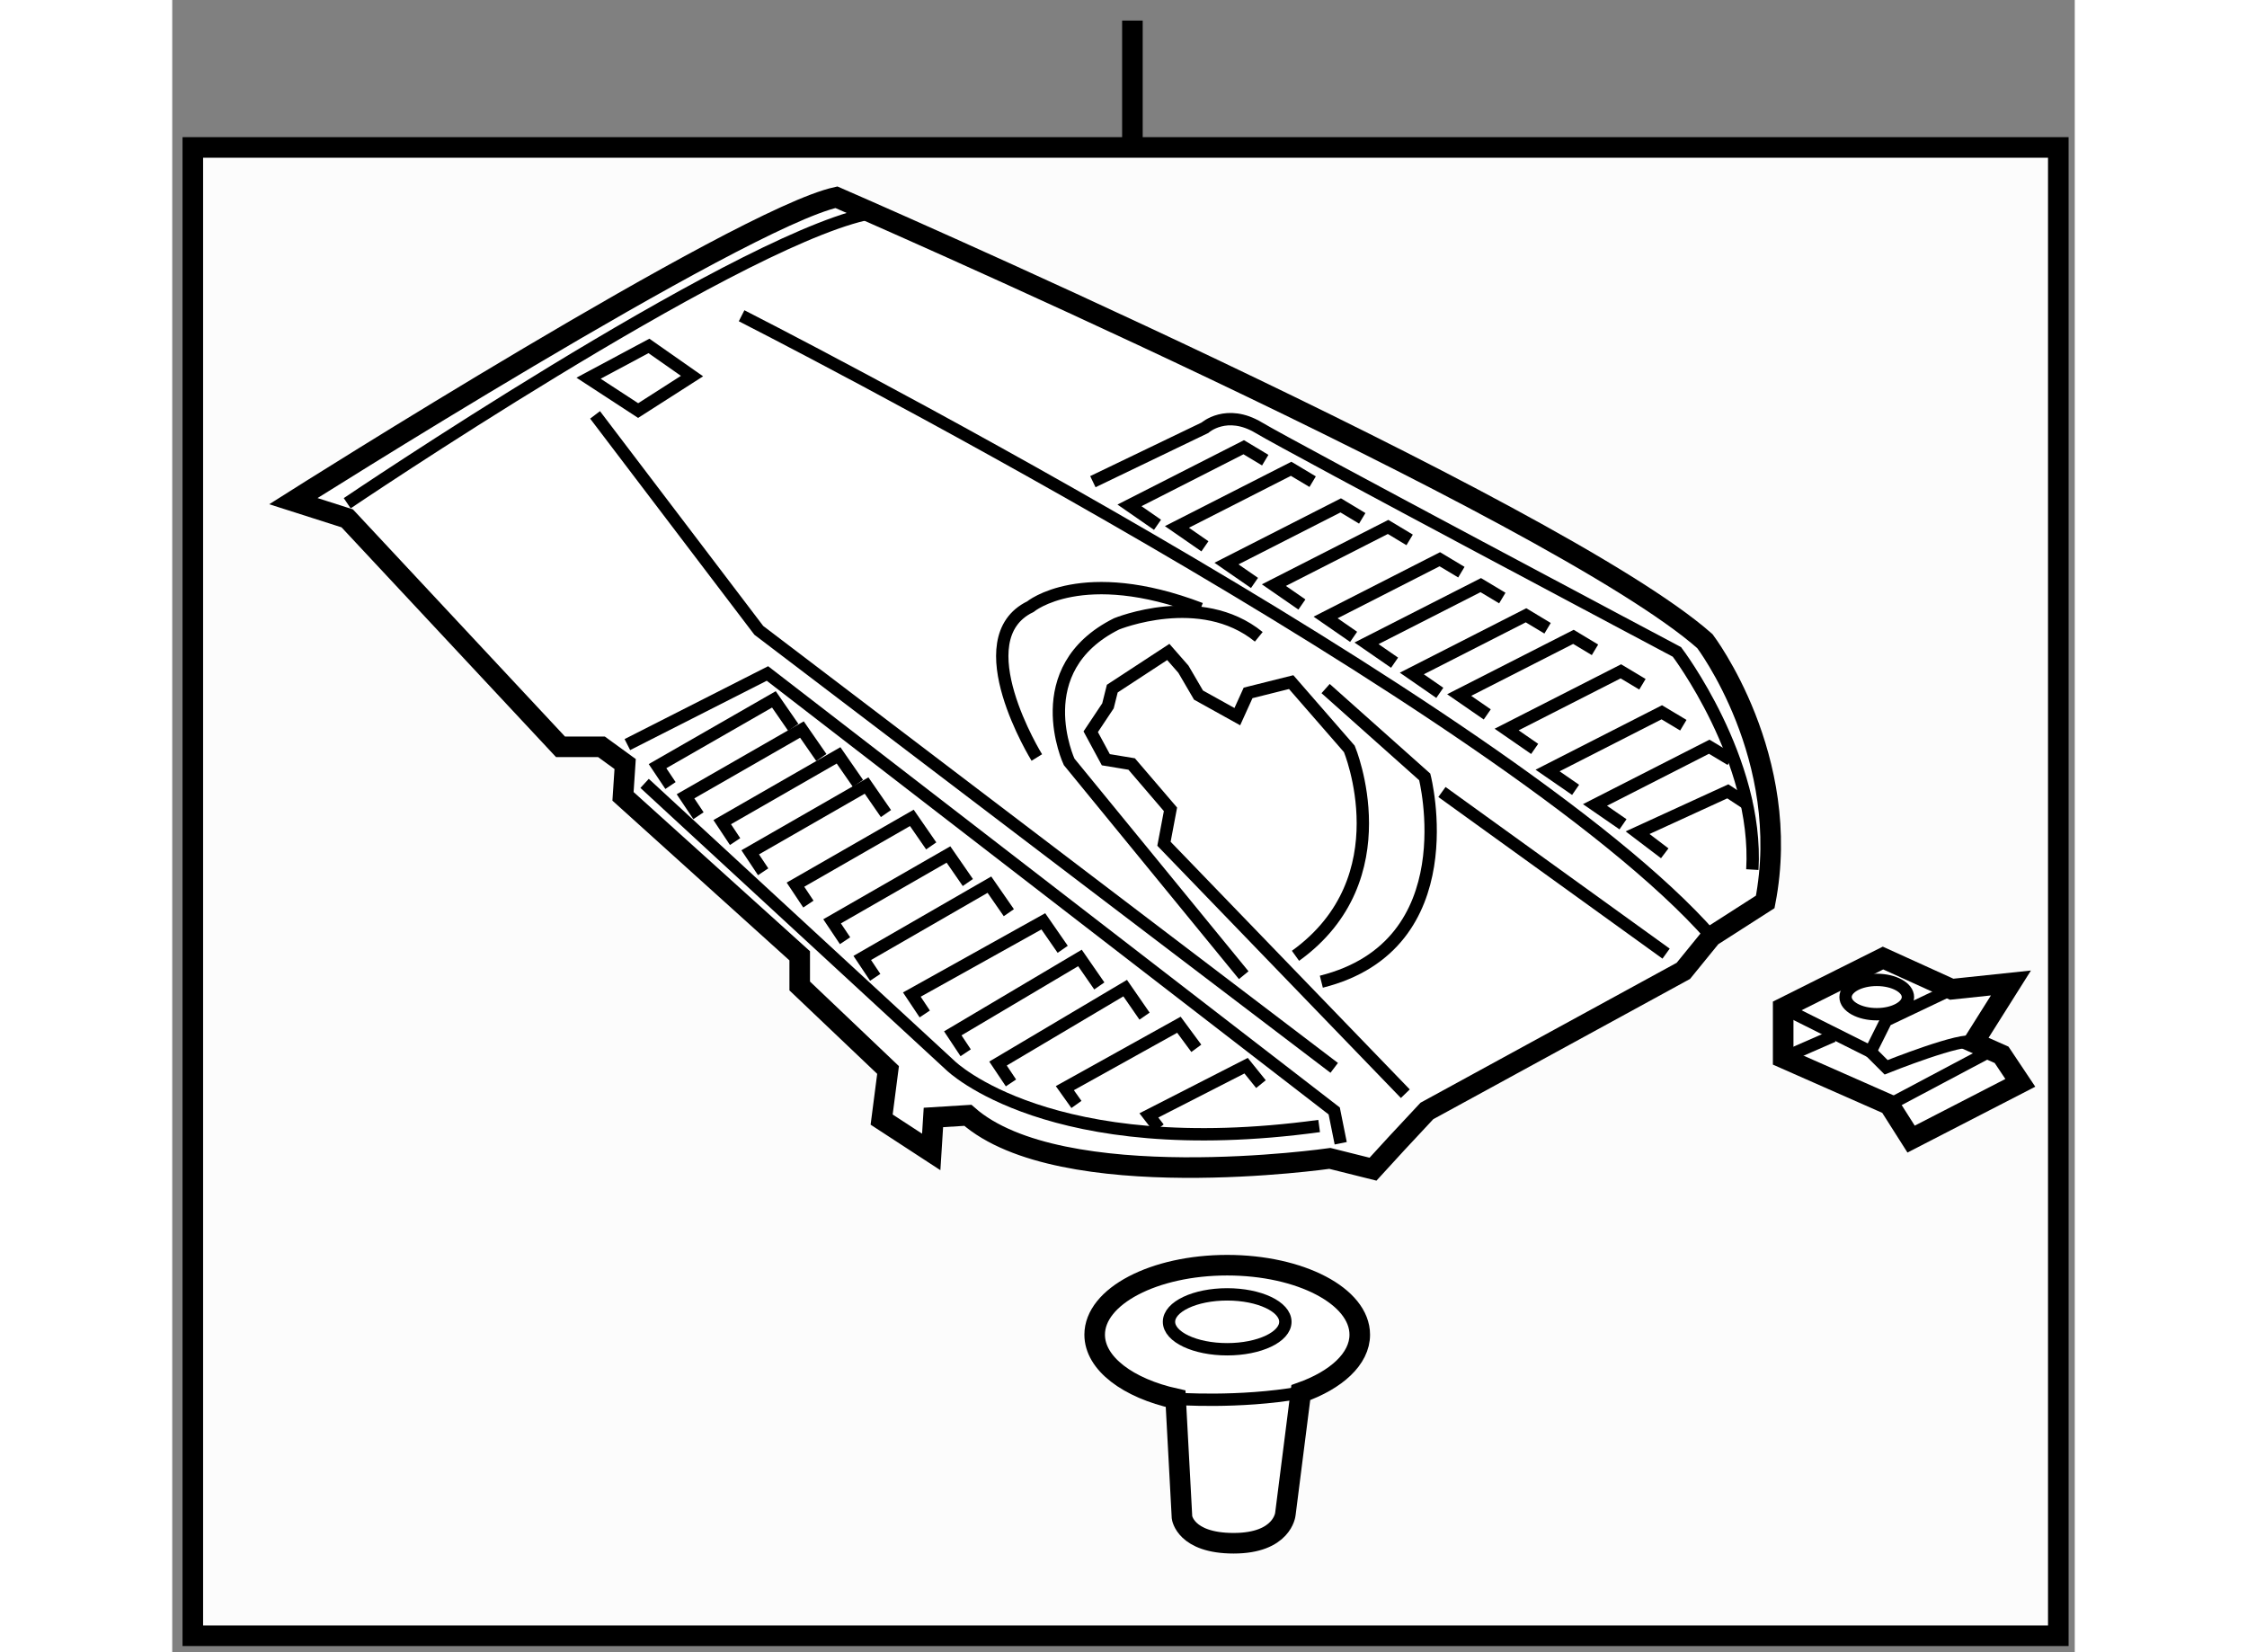 <?xml version="1.0" encoding="utf-8"?>
<!-- Generator: Adobe Illustrator 15.1.0, SVG Export Plug-In . SVG Version: 6.00 Build 0)  -->
<!DOCTYPE svg PUBLIC "-//W3C//DTD SVG 1.1//EN" "http://www.w3.org/Graphics/SVG/1.1/DTD/svg11.dtd">
<svg version="1.1" xmlns="http://www.w3.org/2000/svg" xmlns:xlink="http://www.w3.org/1999/xlink" x="0px" y="0px" width="244.8px"
	 height="180px" viewBox="66.917 9.5 46.233 40.15" enable-background="new 0 0 244.8 180" xml:space="preserve">
	
<rect x="66.917" y="9.5" width="46.233" height="40.15" fill="#808080" stroke="none"/>
	
<g><rect x="67.417" y="13.083" fill="#FCFCFC" stroke="#000000" stroke-width="0.5" width="45.333" height="36.167"></rect><line fill="none" stroke="#000000" stroke-width="0.5" x1="90.25" y1="13.25" x2="90.25" y2="10"></line></g><g><path fill="#FFFFFF" stroke="#000000" stroke-width="0.5" d="M71.169,22.096l-1.309-0.418c0,0,10.84-6.862,13.197-7.385
				c0,0,17.491,7.594,21.105,10.788c0,0,2.147,2.827,1.466,6.336l-1.309,0.839l-0.681,0.837l-6.232,3.404l-0.733,0.786l-0.576,0.629
				l-1.048-0.262c0,0-6.546,0.943-8.798-1.047l-0.837,0.052l-0.053,0.838l-1.205-0.786l0.156-1.205l-2.147-2.042v-0.733l-4.294-3.875
				l0.052-0.785l-0.576-0.419h-0.995L71.169,22.096z"></path><polyline fill="none" stroke="#000000" stroke-width="0.3" points="77.977,27.594 81.381,25.866 95.154,36.497 95.312,37.282 		
				"></polyline><path fill="none" stroke="#000000" stroke-width="0.3" d="M78.396,28.537l7.437,6.86c0,0,2.408,2.357,8.955,1.466"></path><polyline fill="none" stroke="#000000" stroke-width="0.3" points="79.025,28.589 78.71,28.118 81.538,26.495 82.009,27.176 		"></polyline><polyline fill="none" stroke="#000000" stroke-width="0.3" points="79.705,29.322 79.39,28.851 82.219,27.228 82.691,27.908 		"></polyline><polyline fill="none" stroke="#000000" stroke-width="0.3" points="80.595,29.951 80.282,29.479 83.109,27.856 83.581,28.537 		
				"></polyline><polyline fill="none" stroke="#000000" stroke-width="0.3" points="81.277,30.685 80.962,30.212 83.79,28.589 84.261,29.27 		"></polyline><polyline fill="none" stroke="#000000" stroke-width="0.3" points="82.376,31.47 82.062,30.998 84.89,29.375 85.361,30.056 		"></polyline><polyline fill="none" stroke="#000000" stroke-width="0.3" points="83.267,32.36 82.952,31.889 85.78,30.265 86.251,30.946 		"></polyline><polyline fill="none" stroke="#000000" stroke-width="0.3" points="84,33.25 83.685,32.779 86.775,30.998 87.247,31.679 		"></polyline><polyline fill="none" stroke="#000000" stroke-width="0.3" points="85.204,34.14 84.89,33.669 88.085,31.889 88.556,32.569 		"></polyline><polyline fill="none" stroke="#000000" stroke-width="0.3" points="86.198,35.083 85.885,34.611 88.975,32.779 89.446,33.459 		
				"></polyline><polyline fill="none" stroke="#000000" stroke-width="0.3" points="87.299,35.816 86.984,35.345 90.074,33.512 90.545,34.193 		
				"></polyline><polyline fill="none" stroke="#000000" stroke-width="0.3" points="88.89,36.339 88.608,35.943 91.38,34.402 91.803,34.975 		"></polyline><polyline fill="none" stroke="#000000" stroke-width="0.3" points="90.891,36.917 90.65,36.605 93.013,35.397 93.374,35.845 		"></polyline><polyline fill="none" stroke="#000000" stroke-width="0.3" points="77.192,19.582 81.171,24.818 95.154,35.45 		"></polyline><path fill="none" stroke="#000000" stroke-width="0.3" d="M80.753,17.173c0,0,18.644,9.479,23.566,15.083"></path><path fill="none" stroke="#000000" stroke-width="0.3" d="M96.882,36.078l-5.865-6.074l0.158-0.837l-0.943-1.101l-0.628-0.104
				l-0.367-0.68l0.419-0.629l0.105-0.419l1.361-0.891l0.367,0.419l0.367,0.629l0.943,0.524l0.262-0.577l1.047-0.262l1.414,1.624
				c0,0,1.31,3.142-1.309,5.027"></path><path fill="none" stroke="#000000" stroke-width="0.3" d="M94.945,26.233l2.409,2.147c0,0,1.048,4.084-2.513,4.976"></path><line fill="none" stroke="#000000" stroke-width="0.3" x1="103.219" y1="32.674" x2="97.772" y2="28.746"></line><path fill="none" stroke="#000000" stroke-width="0.3" d="M92.955,33.198l-4.243-5.185c0,0-1.047-2.252,1.152-3.352
				c0,0,2.042-0.837,3.457,0.314"></path><path fill="none" stroke="#000000" stroke-width="0.3" d="M87.927,27.908c0,0-1.78-2.879-0.157-3.665c0,0,1.257-1.048,4.137,0.051
				"></path><polygon fill="none" stroke="#000000" stroke-width="0.3" points="78.239,19.477 77.034,18.691 78.501,17.906 79.548,18.639 		"></polygon><path fill="none" stroke="#000000" stroke-width="0.3" d="M71.169,21.729c0,0,9.217-6.232,12.569-7.018"></path><path fill="none" stroke="#000000" stroke-width="0.3" d="M89.289,21.205l2.723-1.31c0,0,0.524-0.471,1.31,0
				c0.786,0.472,10.16,5.447,10.16,5.447s1.99,2.619,1.833,5.29"></path><polyline fill="none" stroke="#000000" stroke-width="0.3" points="90.86,22.253 90.179,21.781 92.955,20.368 93.478,20.682 		"></polyline><polyline fill="none" stroke="#000000" stroke-width="0.3" points="92.012,22.776 91.332,22.305 94.107,20.892 94.63,21.205 		"></polyline><polyline fill="none" stroke="#000000" stroke-width="0.3" points="93.217,23.666 92.536,23.195 95.312,21.781 95.835,22.096 		
				"></polyline><polyline fill="none" stroke="#000000" stroke-width="0.3" points="94.369,24.19 93.688,23.719 96.463,22.305 96.987,22.62 		"></polyline><polyline fill="none" stroke="#000000" stroke-width="0.3" points="95.626,24.976 94.945,24.505 97.72,23.09 98.244,23.404 		"></polyline><polyline fill="none" stroke="#000000" stroke-width="0.3" points="96.621,25.604 95.939,25.133 98.715,23.719 99.239,24.033 		
				"></polyline><polyline fill="none" stroke="#000000" stroke-width="0.3" points="97.72,26.337 97.04,25.866 99.815,24.452 100.339,24.767 		"></polyline><polyline fill="none" stroke="#000000" stroke-width="0.3" points="98.873,26.861 98.191,26.39 100.967,24.976 101.491,25.291 		
				"></polyline><polyline fill="none" stroke="#000000" stroke-width="0.3" points="100.025,27.699 99.344,27.228 102.12,25.814 102.644,26.128 		
				"></polyline><polyline fill="none" stroke="#000000" stroke-width="0.3" points="101.02,28.694 100.339,28.224 103.114,26.809 103.638,27.123 
						"></polyline><polyline fill="none" stroke="#000000" stroke-width="0.3" points="102.172,29.531 101.491,29.061 104.267,27.646 104.791,27.961 
						"></polyline><polyline fill="none" stroke="#000000" stroke-width="0.3" points="103.186,30.236 102.526,29.735 104.719,28.73 105.229,29.066 
						"></polyline></g>



	
<g><path fill="#FFFFFF" stroke="#000000" stroke-width="0.5" d="M91.3,43.49c-1.156-0.255-1.967-0.856-1.967-1.556
				c0-0.934,1.441-1.689,3.22-1.689c1.78,0,3.222,0.755,3.222,1.689c0,0.586-0.57,1.102-1.433,1.407l-0.375,2.953
				c0,0-0.067,0.708-1.257,0.708c-1.178,0-1.255-0.629-1.255-0.629L91.3,43.49z"></path><path fill="none" stroke="#000000" stroke-width="0.3" d="M91.3,43.49c0,0,1.532,0.117,3.042-0.149"></path><ellipse fill="none" stroke="#000000" stroke-width="0.3" cx="92.553" cy="41.621" rx="1.414" ry="0.667"></ellipse></g>



	
<g><polygon fill="#FFFFFF" stroke="#000000" stroke-width="0.5" points="109.173,37.181 108.642,36.345 106.064,35.208 
				106.064,33.994 108.49,32.781 110.159,33.539 111.599,33.387 110.69,34.83 111.372,35.133 111.827,35.814 		"></polygon><polyline fill="none" stroke="#000000" stroke-width="0.3" points="110.159,33.539 108.566,34.297 108.187,35.057 106.064,33.994 
						"></polyline><path fill="none" stroke="#000000" stroke-width="0.3" d="M110.69,34.83c-0.229-0.153-2.124,0.606-2.124,0.606l-0.379-0.379"></path><line fill="none" stroke="#000000" stroke-width="0.3" x1="108.642" y1="36.345" x2="111.068" y2="35.057"></line><line fill="none" stroke="#000000" stroke-width="0.3" x1="107.277" y1="34.677" x2="106.064" y2="35.208"></line><ellipse fill="none" stroke="#000000" stroke-width="0.3" cx="108.338" cy="33.729" rx="0.758" ry="0.417"></ellipse></g>


</svg>